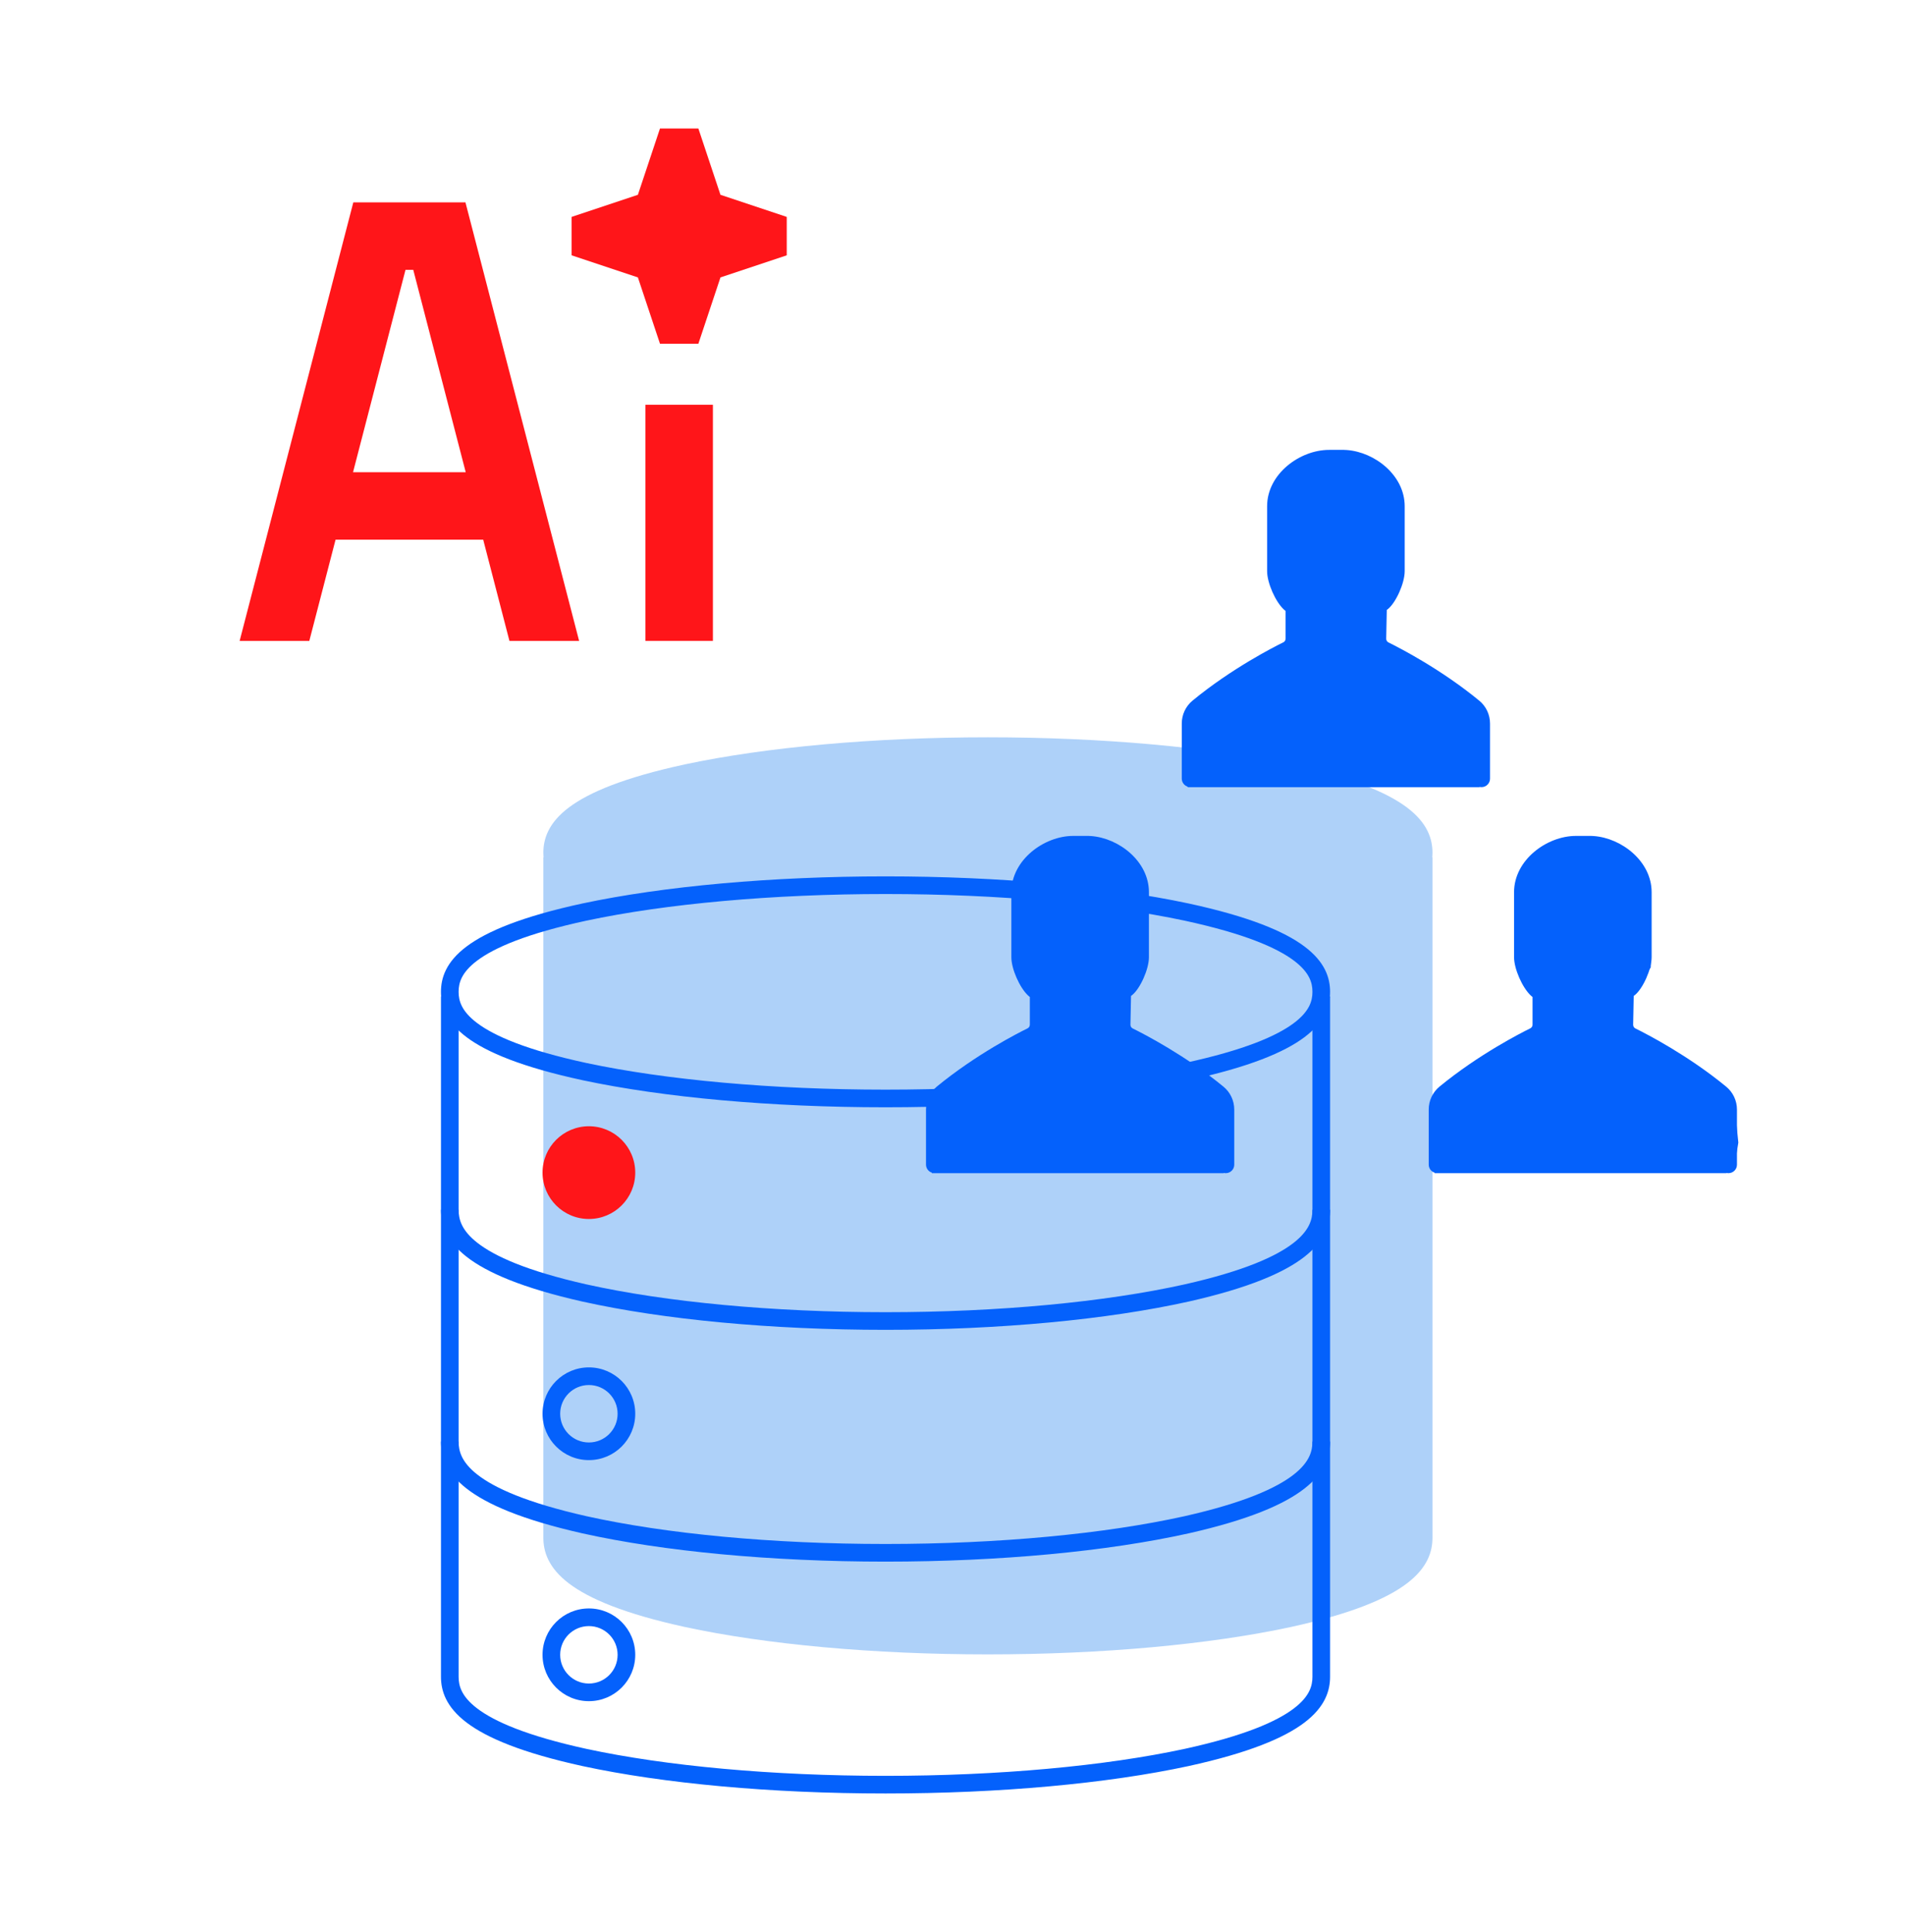 <svg width="216" height="219" viewBox="0 0 216 219" fill="none" xmlns="http://www.w3.org/2000/svg">
<path fill-rule="evenodd" clip-rule="evenodd" d="M112.015 83.586C99.121 83.586 86.861 84.697 77.671 86.653L77.668 86.654C70.796 88.14 66.809 89.815 64.524 91.525C63.369 92.391 62.627 93.281 62.18 94.181C61.731 95.084 61.609 95.936 61.609 96.675C61.609 96.844 61.616 97.02 61.631 97.201H61.609V121.378V147.658V173.234V174.317C61.609 175.062 61.73 175.921 62.178 176.832C62.623 177.739 63.364 178.64 64.52 179.516C66.804 181.247 70.792 182.943 77.665 184.447L77.668 184.448C86.859 186.428 99.046 187.552 112.015 187.552C124.984 187.552 137.171 186.428 146.362 184.448L146.366 184.447C153.239 182.943 157.226 181.247 159.511 179.516C160.667 178.64 161.408 177.739 161.853 176.832C162.301 175.921 162.422 175.062 162.422 174.317V173.234V147.658V121.378V97.201H162.4C162.415 97.02 162.422 96.844 162.422 96.675C162.422 95.936 162.3 95.084 161.851 94.181C161.404 93.281 160.662 92.391 159.507 91.525C157.222 89.815 153.235 88.14 146.363 86.654L146.36 86.653C137.17 84.697 124.91 83.586 112.015 83.586Z" fill="#AED1F9"/>
<path fill-rule="evenodd" clip-rule="evenodd" d="M50 112.969H52V190.086C52 190.602 52.081 191.144 52.363 191.718C52.647 192.297 53.163 192.966 54.118 193.69C56.054 195.157 59.701 196.777 66.481 198.261C75.496 200.203 87.535 201.32 100.406 201.32C113.277 201.32 125.316 200.203 134.331 198.261C141.111 196.777 144.758 195.157 146.694 193.69C147.649 192.966 148.165 192.297 148.449 191.718C148.731 191.144 148.812 190.602 148.812 190.086V112.969H150.812V190.086C150.812 190.83 150.691 191.689 150.244 192.6C149.798 193.507 149.058 194.408 147.902 195.284C145.617 197.015 141.629 198.711 134.756 200.215L134.753 200.216C125.562 202.196 113.375 203.32 100.406 203.32C87.437 203.32 75.25 202.196 66.059 200.216L66.056 200.215C59.183 198.711 55.195 197.015 52.91 195.284C51.755 194.408 51.014 193.507 50.568 192.6C50.121 191.689 50 190.83 50 190.086V112.969Z" fill="#0461FC"/>
<path fill-rule="evenodd" clip-rule="evenodd" d="M66.061 102.419C75.252 100.462 87.511 99.352 100.406 99.352C113.301 99.352 125.56 100.462 134.751 102.419L134.754 102.419C141.626 103.906 145.613 105.581 147.897 107.291C149.053 108.156 149.795 109.047 150.242 109.946C150.691 110.849 150.812 111.702 150.812 112.44C150.812 113.179 150.691 114.031 150.242 114.934C149.795 115.833 149.053 116.724 147.897 117.589C145.613 119.3 141.626 120.975 134.754 122.461L134.751 122.462C125.561 124.418 113.374 125.529 100.406 125.529C87.438 125.529 75.251 124.418 66.061 122.462L66.058 122.461C59.186 120.975 55.199 119.3 52.915 117.589C51.759 116.724 51.017 115.833 50.57 114.934C50.121 114.031 50 113.179 50 112.44C50 111.702 50.121 110.849 50.57 109.946C51.017 109.047 51.759 108.156 52.915 107.291C55.199 105.581 59.186 103.906 66.058 102.419L66.061 102.419ZM66.479 104.375C59.698 105.841 56.05 107.442 54.114 108.892C53.159 109.607 52.644 110.268 52.361 110.836C52.081 111.401 52 111.933 52 112.44C52 112.947 52.081 113.479 52.361 114.044C52.644 114.613 53.159 115.274 54.114 115.989C56.05 117.439 59.698 119.039 66.48 120.506C75.495 122.425 87.534 123.529 100.406 123.529C113.278 123.529 125.317 122.425 134.333 120.506C141.114 119.039 144.762 117.439 146.698 115.989C147.653 115.274 148.168 114.613 148.451 114.044C148.732 113.479 148.812 112.947 148.812 112.44C148.812 111.933 148.732 111.401 148.451 110.836C148.168 110.268 147.653 109.607 146.698 108.892C144.762 107.442 141.114 105.841 134.333 104.375C125.317 102.455 113.205 101.352 100.406 101.352C87.608 101.352 75.495 102.455 66.479 104.375Z" fill="#0461FC"/>
<path fill-rule="evenodd" clip-rule="evenodd" d="M50.563 139.713C50.119 138.781 50 137.905 50 137.145H52C52 137.684 52.083 138.252 52.368 138.853C52.656 139.456 53.175 140.148 54.13 140.894C56.066 142.407 59.71 144.076 66.488 145.605C75.501 147.607 87.537 148.759 100.406 148.759C113.275 148.759 125.311 147.607 134.324 145.605C141.102 144.076 144.746 142.407 146.682 140.894C147.637 140.148 148.156 139.456 148.444 138.853C148.73 138.252 148.812 137.684 148.812 137.145H150.812C150.812 137.905 150.693 138.781 150.249 139.713C149.807 140.641 149.069 141.567 147.913 142.47C145.628 144.256 141.638 146.005 134.763 147.557L134.759 147.557C125.566 149.6 113.377 150.759 100.406 150.759C87.436 150.759 75.246 149.6 66.053 147.557L66.049 147.557C59.174 146.005 55.184 144.256 52.899 142.47C51.743 141.567 51.005 140.641 50.563 139.713Z" fill="#0461FC"/>
<path fill-rule="evenodd" clip-rule="evenodd" d="M50.563 165.99C50.119 165.059 50 164.182 50 163.422H52C52 163.962 52.083 164.529 52.368 165.13C52.656 165.733 53.175 166.426 54.13 167.172C56.066 168.684 59.71 170.353 66.488 171.883C75.501 173.885 87.537 175.036 100.406 175.036C113.275 175.036 125.311 173.885 134.324 171.883C141.102 170.353 144.746 168.684 146.682 167.172C147.637 166.426 148.156 165.733 148.444 165.13C148.73 164.529 148.812 163.962 148.812 163.422H150.812C150.812 164.182 150.693 165.059 150.249 165.99C149.807 166.919 149.069 167.845 147.913 168.748C145.628 170.533 141.638 172.282 134.763 173.834L134.759 173.835C125.566 175.877 113.377 177.036 100.406 177.036C87.436 177.036 75.246 175.877 66.053 173.835L66.049 173.834C59.174 172.282 55.184 170.533 52.899 168.748C51.743 167.845 51.005 166.918 50.563 165.99Z" fill="#0461FC"/>
<path d="M72.028 132.936C72.028 135.838 69.674 138.192 66.772 138.192C63.869 138.192 61.516 135.838 61.516 132.936C61.516 130.033 63.869 127.68 66.772 127.68C69.674 127.68 72.028 130.033 72.028 132.936Z" fill="#FF1519"/>
<path fill-rule="evenodd" clip-rule="evenodd" d="M66.772 163.528C68.57 163.528 70.028 162.07 70.028 160.272C70.028 158.473 68.57 157.016 66.772 157.016C64.973 157.016 63.516 158.473 63.516 160.272C63.516 162.07 64.973 163.528 66.772 163.528ZM66.772 165.528C69.674 165.528 72.028 163.174 72.028 160.272C72.028 157.369 69.674 155.016 66.772 155.016C63.869 155.016 61.516 157.369 61.516 160.272C61.516 163.174 63.869 165.528 66.772 165.528Z" fill="#0461FC"/>
<path fill-rule="evenodd" clip-rule="evenodd" d="M66.772 190.856C68.57 190.856 70.028 189.398 70.028 187.6C70.028 185.801 68.57 184.344 66.772 184.344C64.973 184.344 63.516 185.801 63.516 187.6C63.516 189.398 64.973 190.856 66.772 190.856ZM66.772 192.856C69.674 192.856 72.028 190.503 72.028 187.6C72.028 184.697 69.674 182.344 66.772 182.344C63.869 182.344 61.516 184.697 61.516 187.6C61.516 190.503 63.869 192.856 66.772 192.856Z" fill="#0461FC"/>
<path d="M167.632 89H135.004L135.477 82.716L136.002 80L143.043 76.096L146.826 73.259L146.353 68.531L145.407 65.693L144.934 58.6L145.88 53.872C147.141 53.399 149.757 52.453 150.136 52.453H153.919L157.229 54.817L158.174 60.492V65.693L156.756 69.476V73.259L162.43 77.042L167.632 80.825L168.104 85.554L167.632 89Z" fill="#0461FC"/>
<path d="M196.629 132.5H163.781L163.936 126.693L165.355 123.856L171.502 120.073L175.823 117.236L175.35 112.507L174.405 109.67L173.932 102.577L174.878 97.848C176.139 97.375 178.755 96.43 179.133 96.43H182.916L186.226 98.794L187.172 104.468V109.67L184.502 113.5V117.236L191.428 121.019L196.629 124.802L197.102 129.53L196.629 132.5Z" fill="#0461FC"/>
<path fill-rule="evenodd" clip-rule="evenodd" d="M105.665 132.942C105.277 132.818 104.996 132.455 104.996 132.026V131.63V125.784C104.996 124.778 105.44 123.832 106.213 123.191L106.218 123.186L106.221 123.184C110.698 119.504 115.539 117.057 116.491 116.591L116.5 116.586L116.508 116.583C116.671 116.502 116.769 116.337 116.769 116.16V116.158V113.025L116.767 113.023C116.749 113.01 116.73 112.996 116.712 112.981C116.665 112.944 116.618 112.903 116.571 112.859C115.619 111.975 114.673 109.844 114.673 108.516V108.515V101.148V101.146C114.674 97.495 118.378 94.766 121.691 94.764L121.695 94.764V94.762H123.25C123.301 94.762 123.352 94.762 123.403 94.764C123.5 94.766 123.598 94.771 123.695 94.778C126.888 95.007 130.272 97.656 130.272 101.146V108.515C130.272 109.878 129.278 112.081 128.36 112.818C128.32 112.85 128.281 112.879 128.241 112.906L128.241 112.906L128.239 113.023L128.176 116.173C128.176 116.349 128.274 116.512 128.429 116.59L128.437 116.594L128.446 116.598C129.79 117.261 134.432 119.662 138.721 123.19L138.725 123.194L138.726 123.195C139.502 123.831 139.947 124.778 139.947 125.794V131.64V132.036C139.947 132.567 139.516 132.997 138.986 132.997C138.909 132.997 138.833 132.988 138.761 132.97V133H105.66L105.665 132.942Z" fill="#0461FC"/>
<path fill-rule="evenodd" clip-rule="evenodd" d="M162.665 132.942C162.277 132.818 161.996 132.455 161.996 132.026V131.63V125.784C161.996 124.778 162.44 123.832 163.213 123.191L163.218 123.186L163.221 123.184C167.698 119.504 172.539 117.057 173.491 116.591L173.5 116.586L173.508 116.583C173.671 116.502 173.769 116.337 173.769 116.16V116.158V113.025L173.767 113.023C173.749 113.01 173.73 112.996 173.712 112.981C173.665 112.944 173.618 112.903 173.571 112.859C172.619 111.975 171.673 109.844 171.673 108.516V108.515V101.148V101.146C171.674 97.495 175.378 94.766 178.691 94.764L178.695 94.764V94.762H180.25C180.301 94.762 180.352 94.762 180.403 94.764C180.5 94.766 180.598 94.771 180.695 94.778C183.888 95.007 187.272 97.656 187.272 101.146V108.515C187.272 109.878 186.278 112.081 185.36 112.818C185.32 112.85 185.281 112.879 185.241 112.906L185.241 112.906L185.239 113.023L185.176 116.173C185.176 116.349 185.274 116.512 185.429 116.59L185.437 116.594L185.446 116.598C186.79 117.261 191.432 119.662 195.721 123.19L195.725 123.194L195.726 123.195C196.502 123.831 196.947 124.778 196.947 125.794V131.64V132.036C196.947 132.567 196.516 132.997 195.986 132.997C195.909 132.997 195.833 132.988 195.761 132.97V133H162.66L162.665 132.942Z" fill="#0461FC"/>
<path fill-rule="evenodd" clip-rule="evenodd" d="M134.665 89.18C134.277 89.056 133.996 88.693 133.996 88.265V87.868V82.023C133.996 81.016 134.44 80.071 135.213 79.429L135.218 79.424L135.221 79.422C139.698 75.742 144.539 73.295 145.491 72.829L145.5 72.825L145.508 72.821C145.671 72.74 145.769 72.576 145.769 72.398V72.396V69.263L145.767 69.261C145.749 69.248 145.73 69.234 145.712 69.219C145.665 69.182 145.618 69.141 145.571 69.098C144.619 68.214 143.673 66.083 143.673 64.755V64.753V57.386V57.384C143.674 53.733 147.378 51.004 150.691 51.002L150.695 51.002V51H152.25C152.301 51 152.352 51.001 152.403 51.002C152.5 51.004 152.598 51.009 152.695 51.016C155.888 51.245 159.272 53.894 159.272 57.384V64.753C159.272 66.116 158.278 68.319 157.36 69.057C157.32 69.089 157.281 69.118 157.241 69.144L157.241 69.144L157.239 69.261L157.176 72.411C157.176 72.587 157.274 72.75 157.429 72.828L157.437 72.832L157.446 72.837C158.79 73.5 163.432 75.9 167.721 79.429L167.725 79.432L167.726 79.433C168.502 80.069 168.947 81.016 168.947 82.032V87.878V88.274C168.947 88.805 168.516 89.235 167.986 89.235C167.909 89.235 167.833 89.226 167.761 89.209V89.238H134.66L134.665 89.18Z" fill="#0461FC"/>
<path d="M72.327 22.086L74.832 14.57H79.186L81.691 22.086L89.206 24.591V28.944L81.691 31.449L79.186 38.965H74.832L72.327 31.449L64.812 28.944V24.591L72.327 22.086Z" fill="#FF1519"/>
<path d="M80.833 45.887V72.654H73.185V45.887H80.833Z" fill="#FF1519"/>
<path fill-rule="evenodd" clip-rule="evenodd" d="M40.06 22.944H52.776L65.663 72.654H57.763L54.789 61.183H38.047L35.072 72.654H27.172L40.06 22.944ZM40.029 53.535H52.806L46.858 30.591H45.978L40.029 53.535Z" fill="#FF1519"/>
</svg>
